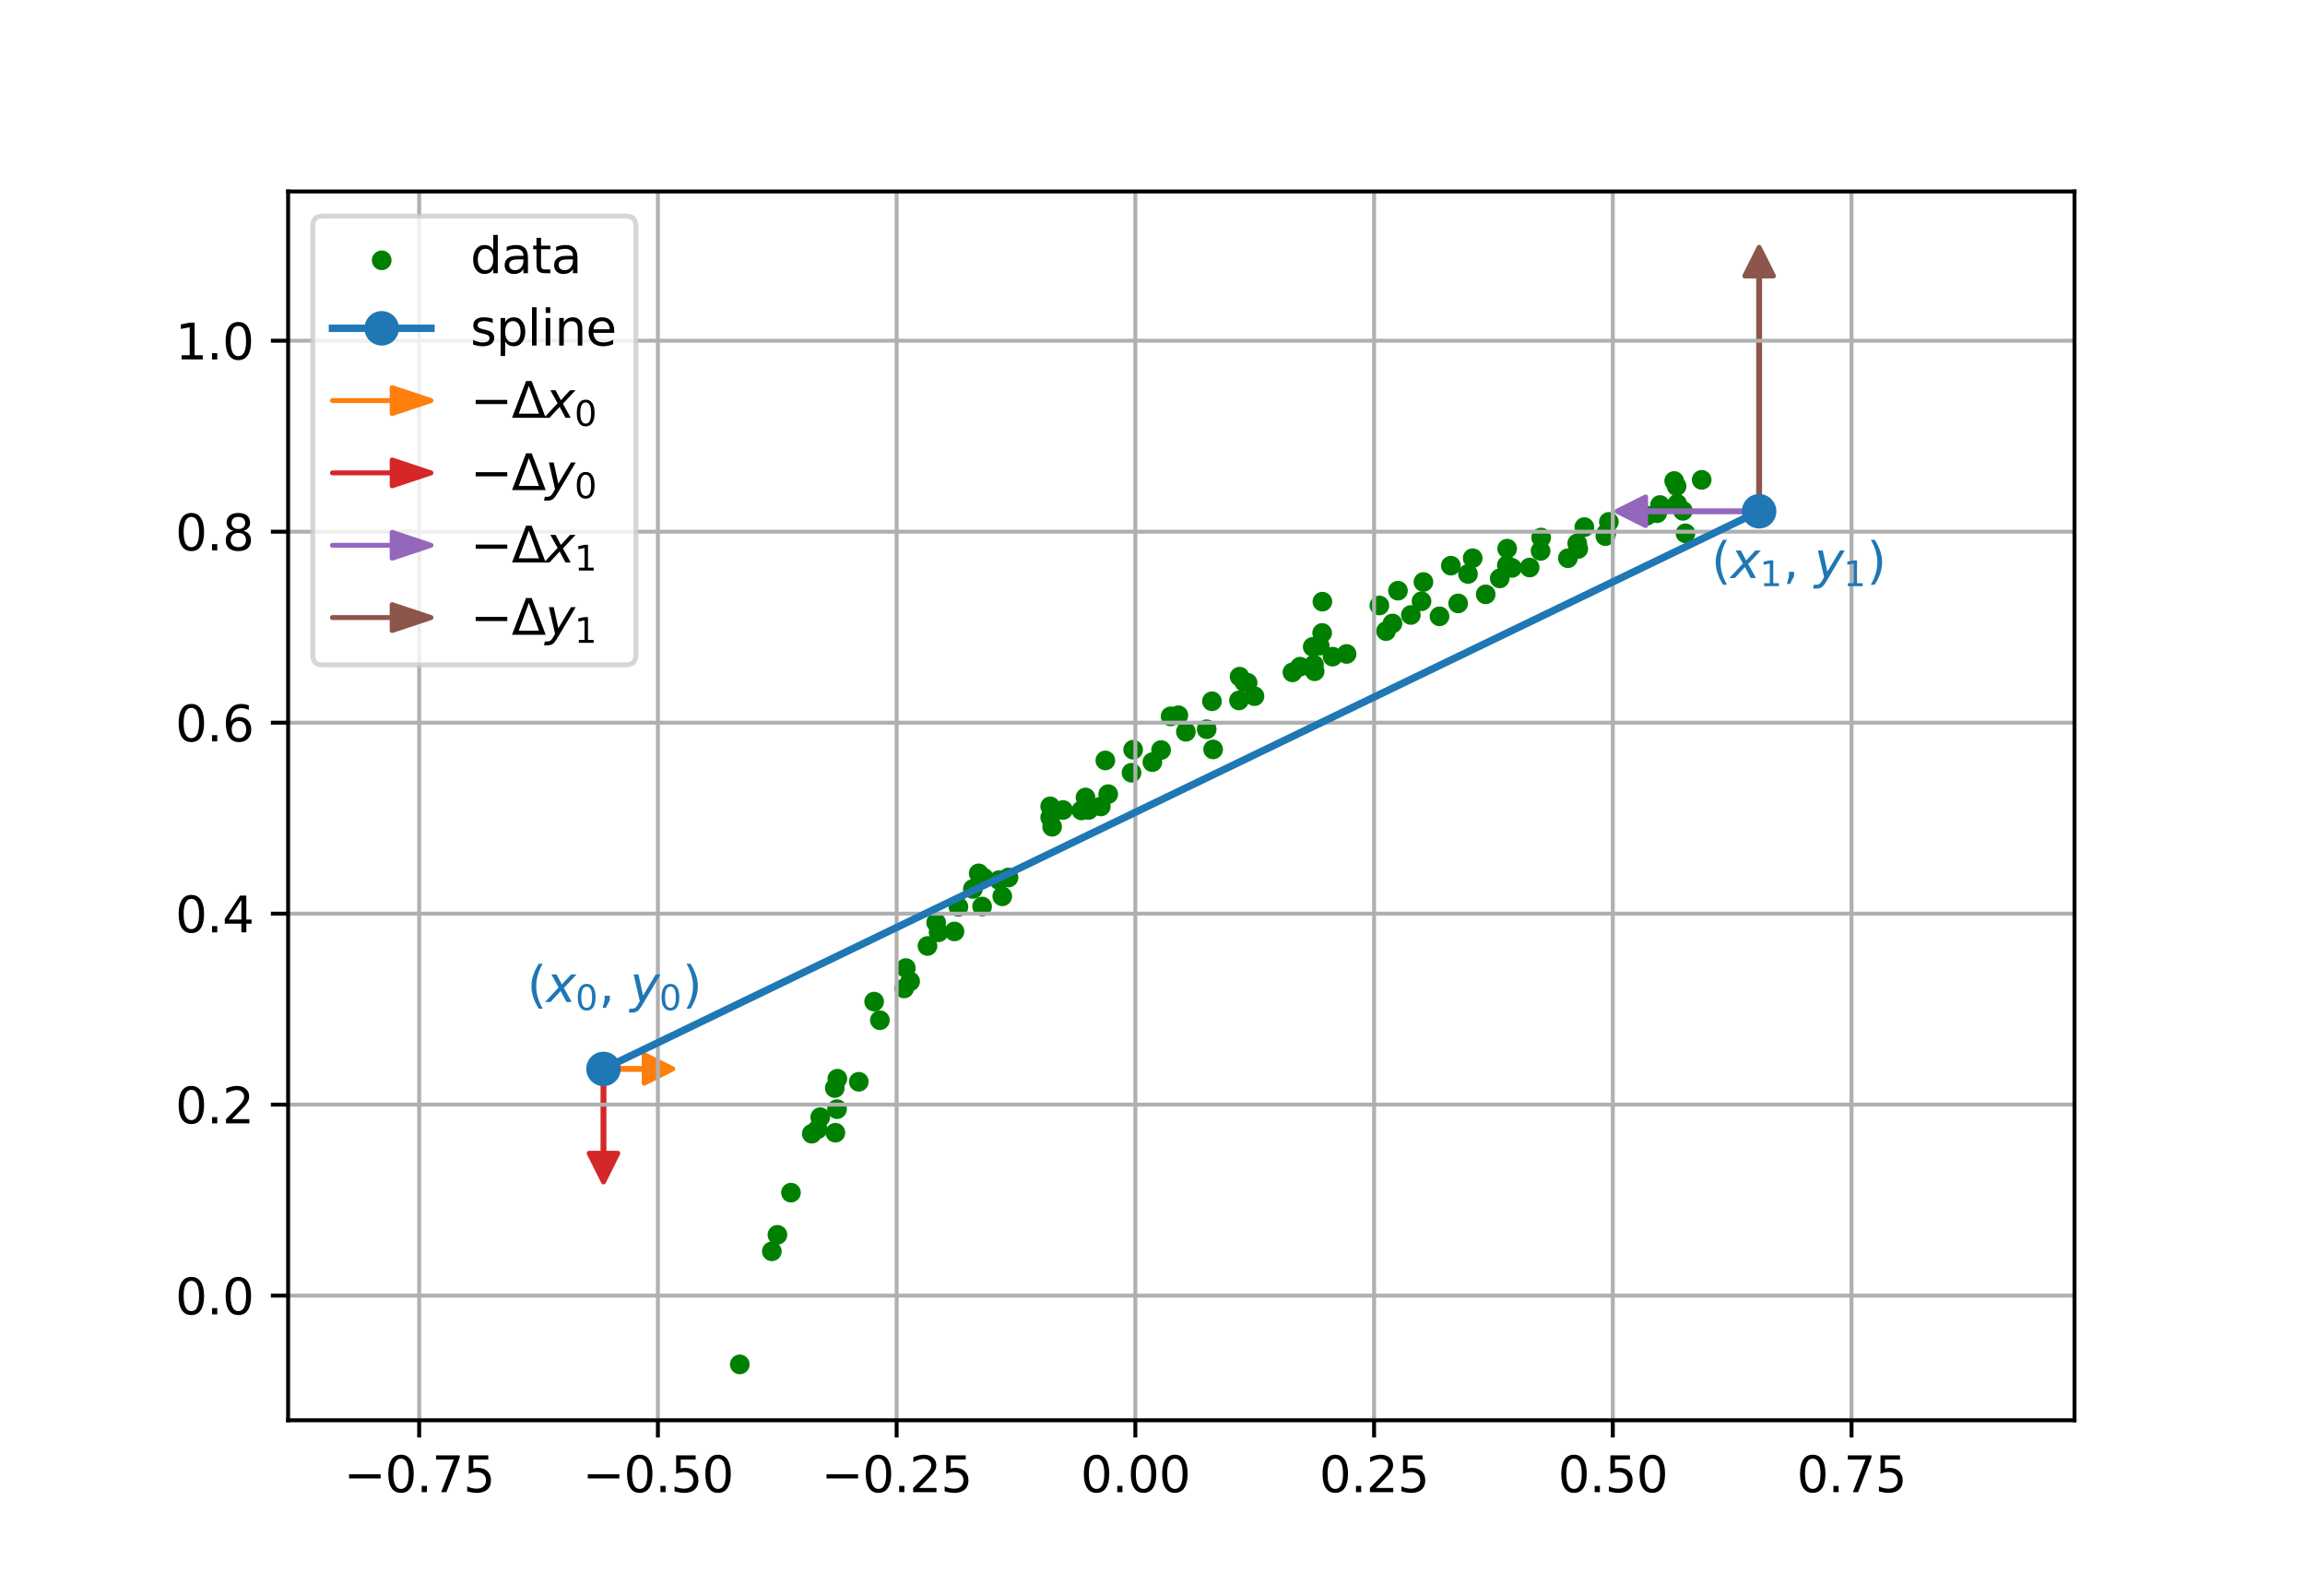 <?xml version="1.0" encoding="utf-8" standalone="no"?>
<!DOCTYPE svg PUBLIC "-//W3C//DTD SVG 1.1//EN"
  "http://www.w3.org/Graphics/SVG/1.1/DTD/svg11.dtd">
<svg xmlns:xlink="http://www.w3.org/1999/xlink" width="468pt" height="324pt" viewBox="0 0 468 324" xmlns="http://www.w3.org/2000/svg" version="1.1">
 <defs>
  <style type="text/css">*{stroke-linejoin: round; stroke-linecap: butt}</style>
 </defs>
 <g id="figure_1">
  <g id="patch_1">
   <path d="M 0 324 
L 468 324 
L 468 0 
L 0 0 
z
" style="fill: #ffffff"/>
  </g>
  <g id="axes_1">
   <g id="patch_2">
    <path d="M 58.5 288.36 
L 421.2 288.36 
L 421.2 38.88 
L 58.5 38.88 
z
" style="fill: #ffffff"/>
   </g>
   <g id="PathCollection_1">
    <defs>
     <path id="maabe83de7e" d="M 0 1.5 
C 0.398 1.5 0.779 1.342 1.061 1.061 
C 1.342 0.779 1.5 0.398 1.5 0 
C 1.5 -0.398 1.342 -0.779 1.061 -1.061 
C 0.779 -1.342 0.398 -1.5 0 -1.5 
C -0.398 -1.5 -0.779 -1.342 -1.061 -1.061 
C -1.342 -0.779 -1.5 -0.398 -1.5 0 
C -1.5 0.398 -1.342 0.779 -1.061 1.061 
C -0.779 1.342 -0.398 1.5 0 1.5 
z
" style="stroke: #008000"/>
    </defs>
    <g clip-path="url(#p55c3ebf4c3)">
     <use xlink:href="#maabe83de7e" x="150.204" y="277.02" style="fill: #008000; stroke: #008000"/>
     <use xlink:href="#maabe83de7e" x="157.848" y="250.711" style="fill: #008000; stroke: #008000"/>
     <use xlink:href="#maabe83de7e" x="156.711" y="254.063" style="fill: #008000; stroke: #008000"/>
     <use xlink:href="#maabe83de7e" x="160.594" y="242.149" style="fill: #008000; stroke: #008000"/>
     <use xlink:href="#maabe83de7e" x="166.016" y="229.264" style="fill: #008000; stroke: #008000"/>
     <use xlink:href="#maabe83de7e" x="164.823" y="230.184" style="fill: #008000; stroke: #008000"/>
     <use xlink:href="#maabe83de7e" x="169.952" y="225.196" style="fill: #008000; stroke: #008000"/>
     <use xlink:href="#maabe83de7e" x="170.015" y="219.014" style="fill: #008000; stroke: #008000"/>
     <use xlink:href="#maabe83de7e" x="174.367" y="219.637" style="fill: #008000; stroke: #008000"/>
     <use xlink:href="#maabe83de7e" x="166.538" y="226.832" style="fill: #008000; stroke: #008000"/>
     <use xlink:href="#maabe83de7e" x="169.491" y="220.912" style="fill: #008000; stroke: #008000"/>
     <use xlink:href="#maabe83de7e" x="169.617" y="229.984" style="fill: #008000; stroke: #008000"/>
     <use xlink:href="#maabe83de7e" x="178.65" y="207.134" style="fill: #008000; stroke: #008000"/>
     <use xlink:href="#maabe83de7e" x="177.482" y="203.366" style="fill: #008000; stroke: #008000"/>
     <use xlink:href="#maabe83de7e" x="183.927" y="196.55" style="fill: #008000; stroke: #008000"/>
     <use xlink:href="#maabe83de7e" x="183.573" y="200.693" style="fill: #008000; stroke: #008000"/>
     <use xlink:href="#maabe83de7e" x="184.794" y="199.258" style="fill: #008000; stroke: #008000"/>
     <use xlink:href="#maabe83de7e" x="194.598" y="184.122" style="fill: #008000; stroke: #008000"/>
     <use xlink:href="#maabe83de7e" x="190.569" y="189.292" style="fill: #008000; stroke: #008000"/>
     <use xlink:href="#maabe83de7e" x="190.072" y="187.314" style="fill: #008000; stroke: #008000"/>
     <use xlink:href="#maabe83de7e" x="188.318" y="192.066" style="fill: #008000; stroke: #008000"/>
     <use xlink:href="#maabe83de7e" x="198.71" y="177.319" style="fill: #008000; stroke: #008000"/>
     <use xlink:href="#maabe83de7e" x="199.746" y="178.204" style="fill: #008000; stroke: #008000"/>
     <use xlink:href="#maabe83de7e" x="193.794" y="189.119" style="fill: #008000; stroke: #008000"/>
     <use xlink:href="#maabe83de7e" x="199.405" y="184.052" style="fill: #008000; stroke: #008000"/>
     <use xlink:href="#maabe83de7e" x="202.849" y="178.691" style="fill: #008000; stroke: #008000"/>
     <use xlink:href="#maabe83de7e" x="197.529" y="180.485" style="fill: #008000; stroke: #008000"/>
     <use xlink:href="#maabe83de7e" x="204.765" y="178.161" style="fill: #008000; stroke: #008000"/>
     <use xlink:href="#maabe83de7e" x="213.227" y="163.716" style="fill: #008000; stroke: #008000"/>
     <use xlink:href="#maabe83de7e" x="203.497" y="181.983" style="fill: #008000; stroke: #008000"/>
     <use xlink:href="#maabe83de7e" x="213.622" y="167.863" style="fill: #008000; stroke: #008000"/>
     <use xlink:href="#maabe83de7e" x="221.016" y="164.458" style="fill: #008000; stroke: #008000"/>
     <use xlink:href="#maabe83de7e" x="213.227" y="165.961" style="fill: #008000; stroke: #008000"/>
     <use xlink:href="#maabe83de7e" x="215.834" y="164.458" style="fill: #008000; stroke: #008000"/>
     <use xlink:href="#maabe83de7e" x="220.395" y="161.915" style="fill: #008000; stroke: #008000"/>
     <use xlink:href="#maabe83de7e" x="223.505" y="163.735" style="fill: #008000; stroke: #008000"/>
     <use xlink:href="#maabe83de7e" x="225.009" y="161.235" style="fill: #008000; stroke: #008000"/>
     <use xlink:href="#maabe83de7e" x="219.561" y="164.543" style="fill: #008000; stroke: #008000"/>
     <use xlink:href="#maabe83de7e" x="224.423" y="154.399" style="fill: #008000; stroke: #008000"/>
     <use xlink:href="#maabe83de7e" x="229.737" y="156.888" style="fill: #008000; stroke: #008000"/>
     <use xlink:href="#maabe83de7e" x="230.072" y="152.212" style="fill: #008000; stroke: #008000"/>
     <use xlink:href="#maabe83de7e" x="237.675" y="145.442" style="fill: #008000; stroke: #008000"/>
     <use xlink:href="#maabe83de7e" x="233.97" y="154.743" style="fill: #008000; stroke: #008000"/>
     <use xlink:href="#maabe83de7e" x="235.742" y="152.283" style="fill: #008000; stroke: #008000"/>
     <use xlink:href="#maabe83de7e" x="246.308" y="152.16" style="fill: #008000; stroke: #008000"/>
     <use xlink:href="#maabe83de7e" x="240.778" y="148.579" style="fill: #008000; stroke: #008000"/>
     <use xlink:href="#maabe83de7e" x="239.251" y="145.223" style="fill: #008000; stroke: #008000"/>
     <use xlink:href="#maabe83de7e" x="245.002" y="148.064" style="fill: #008000; stroke: #008000"/>
     <use xlink:href="#maabe83de7e" x="246.068" y="142.384" style="fill: #008000; stroke: #008000"/>
     <use xlink:href="#maabe83de7e" x="251.685" y="137.383" style="fill: #008000; stroke: #008000"/>
     <use xlink:href="#maabe83de7e" x="252.643" y="138.496" style="fill: #008000; stroke: #008000"/>
     <use xlink:href="#maabe83de7e" x="251.555" y="142.215" style="fill: #008000; stroke: #008000"/>
     <use xlink:href="#maabe83de7e" x="253.312" y="138.627" style="fill: #008000; stroke: #008000"/>
     <use xlink:href="#maabe83de7e" x="254.705" y="141.346" style="fill: #008000; stroke: #008000"/>
     <use xlink:href="#maabe83de7e" x="263.956" y="135.359" style="fill: #008000; stroke: #008000"/>
     <use xlink:href="#maabe83de7e" x="268.492" y="122.157" style="fill: #008000; stroke: #008000"/>
     <use xlink:href="#maabe83de7e" x="262.413" y="136.512" style="fill: #008000; stroke: #008000"/>
     <use xlink:href="#maabe83de7e" x="266.784" y="134.937" style="fill: #008000; stroke: #008000"/>
     <use xlink:href="#maabe83de7e" x="267.947" y="131.086" style="fill: #008000; stroke: #008000"/>
     <use xlink:href="#maabe83de7e" x="266.527" y="131.331" style="fill: #008000; stroke: #008000"/>
     <use xlink:href="#maabe83de7e" x="268.442" y="128.511" style="fill: #008000; stroke: #008000"/>
     <use xlink:href="#maabe83de7e" x="270.562" y="133.325" style="fill: #008000; stroke: #008000"/>
     <use xlink:href="#maabe83de7e" x="266.926" y="136.294" style="fill: #008000; stroke: #008000"/>
     <use xlink:href="#maabe83de7e" x="273.408" y="132.775" style="fill: #008000; stroke: #008000"/>
     <use xlink:href="#maabe83de7e" x="280.062" y="122.931" style="fill: #008000; stroke: #008000"/>
     <use xlink:href="#maabe83de7e" x="283.839" y="119.93" style="fill: #008000; stroke: #008000"/>
     <use xlink:href="#maabe83de7e" x="281.417" y="128.141" style="fill: #008000; stroke: #008000"/>
     <use xlink:href="#maabe83de7e" x="282.721" y="126.589" style="fill: #008000; stroke: #008000"/>
     <use xlink:href="#maabe83de7e" x="288.619" y="122.076" style="fill: #008000; stroke: #008000"/>
     <use xlink:href="#maabe83de7e" x="296.059" y="122.514" style="fill: #008000; stroke: #008000"/>
     <use xlink:href="#maabe83de7e" x="286.454" y="124.861" style="fill: #008000; stroke: #008000"/>
     <use xlink:href="#maabe83de7e" x="289.009" y="118.167" style="fill: #008000; stroke: #008000"/>
     <use xlink:href="#maabe83de7e" x="292.276" y="125.137" style="fill: #008000; stroke: #008000"/>
     <use xlink:href="#maabe83de7e" x="298.054" y="116.538" style="fill: #008000; stroke: #008000"/>
     <use xlink:href="#maabe83de7e" x="294.576" y="114.846" style="fill: #008000; stroke: #008000"/>
     <use xlink:href="#maabe83de7e" x="301.652" y="120.672" style="fill: #008000; stroke: #008000"/>
     <use xlink:href="#maabe83de7e" x="299.009" y="113.332" style="fill: #008000; stroke: #008000"/>
     <use xlink:href="#maabe83de7e" x="305.943" y="114.77" style="fill: #008000; stroke: #008000"/>
     <use xlink:href="#maabe83de7e" x="304.5" y="117.434" style="fill: #008000; stroke: #008000"/>
     <use xlink:href="#maabe83de7e" x="306.013" y="111.394" style="fill: #008000; stroke: #008000"/>
     <use xlink:href="#maabe83de7e" x="312.798" y="111.859" style="fill: #008000; stroke: #008000"/>
     <use xlink:href="#maabe83de7e" x="307" y="115.304" style="fill: #008000; stroke: #008000"/>
     <use xlink:href="#maabe83de7e" x="310.574" y="115.23" style="fill: #008000; stroke: #008000"/>
     <use xlink:href="#maabe83de7e" x="318.341" y="113.339" style="fill: #008000; stroke: #008000"/>
     <use xlink:href="#maabe83de7e" x="320.442" y="111.454" style="fill: #008000; stroke: #008000"/>
     <use xlink:href="#maabe83de7e" x="320.236" y="110.319" style="fill: #008000; stroke: #008000"/>
     <use xlink:href="#maabe83de7e" x="312.908" y="109.145" style="fill: #008000; stroke: #008000"/>
     <use xlink:href="#maabe83de7e" x="326.146" y="108.246" style="fill: #008000; stroke: #008000"/>
     <use xlink:href="#maabe83de7e" x="326.658" y="105.956" style="fill: #008000; stroke: #008000"/>
     <use xlink:href="#maabe83de7e" x="325.951" y="108.847" style="fill: #008000; stroke: #008000"/>
     <use xlink:href="#maabe83de7e" x="321.679" y="107.018" style="fill: #008000; stroke: #008000"/>
     <use xlink:href="#maabe83de7e" x="334.402" y="104.699" style="fill: #008000; stroke: #008000"/>
     <use xlink:href="#maabe83de7e" x="339.922" y="97.658" style="fill: #008000; stroke: #008000"/>
     <use xlink:href="#maabe83de7e" x="337.04" y="102.535" style="fill: #008000; stroke: #008000"/>
     <use xlink:href="#maabe83de7e" x="342.214" y="108.282" style="fill: #008000; stroke: #008000"/>
     <use xlink:href="#maabe83de7e" x="336.464" y="104.197" style="fill: #008000; stroke: #008000"/>
     <use xlink:href="#maabe83de7e" x="341.69" y="103.712" style="fill: #008000; stroke: #008000"/>
     <use xlink:href="#maabe83de7e" x="340.406" y="98.715" style="fill: #008000; stroke: #008000"/>
     <use xlink:href="#maabe83de7e" x="340.544" y="102.297" style="fill: #008000; stroke: #008000"/>
     <use xlink:href="#maabe83de7e" x="345.504" y="97.422" style="fill: #008000; stroke: #008000"/>
    </g>
   </g>
   <g id="patch_3">
    <path d="M 136.613 217.026 
L 130.797 219.934 
L 130.797 217.123 
L 122.532 217.123 
L 122.532 216.929 
L 130.797 216.929 
L 130.797 214.117 
z
" clip-path="url(#p55c3ebf4c3)" style="fill: #ff7f0e; stroke: #ff7f0e; stroke-linejoin: miter"/>
   </g>
   <g id="patch_4">
    <path d="M 122.532 239.971 
L 119.623 234.154 
L 122.435 234.154 
L 122.435 217.026 
L 122.629 217.026 
L 122.629 234.154 
L 125.44 234.154 
z
" clip-path="url(#p55c3ebf4c3)" style="fill: #d62728; stroke: #d62728; stroke-linejoin: miter"/>
   </g>
   <g id="patch_5">
    <path d="M 328.302 103.806 
L 334.118 100.898 
L 334.118 103.709 
L 357.168 103.709 
L 357.168 103.903 
L 334.118 103.903 
L 334.118 106.714 
z
" clip-path="url(#p55c3ebf4c3)" style="fill: #9467bd; stroke: #9467bd; stroke-linejoin: miter"/>
   </g>
   <g id="patch_6">
    <path d="M 357.168 50.22 
L 360.077 56.036 
L 357.265 56.036 
L 357.265 103.806 
L 357.071 103.806 
L 357.071 56.036 
L 354.26 56.036 
z
" clip-path="url(#p55c3ebf4c3)" style="fill: #8c564b; stroke: #8c564b; stroke-linejoin: miter"/>
   </g>
   <g id="matplotlib.axis_1">
    <g id="xtick_1">
     <g id="line2d_1">
      <path d="M 85.108 288.36 
L 85.108 38.88 
" clip-path="url(#p55c3ebf4c3)" style="fill: none; stroke: #b0b0b0; stroke-width: 0.8; stroke-linecap: square"/>
     </g>
     <g id="line2d_2">
      <defs>
       <path id="m240cf2951c" d="M 0 0 
L 0 3.5 
" style="stroke: #000000; stroke-width: 0.8"/>
      </defs>
      <g>
       <use xlink:href="#m240cf2951c" x="85.108" y="288.36" style="stroke: #000000; stroke-width: 0.8"/>
      </g>
     </g>
     <g id="text_1">
      <!-- −0.75 -->
      <g transform="translate(69.785 302.958)scale(0.1 -0.1)">
       <defs>
        <path id="DejaVuSans-2212" d="M 678 2272 
L 4684 2272 
L 4684 1741 
L 678 1741 
L 678 2272 
z
" transform="scale(0.016)"/>
        <path id="DejaVuSans-30" d="M 2034 4250 
Q 1547 4250 1301 3770 
Q 1056 3291 1056 2328 
Q 1056 1369 1301 889 
Q 1547 409 2034 409 
Q 2525 409 2770 889 
Q 3016 1369 3016 2328 
Q 3016 3291 2770 3770 
Q 2525 4250 2034 4250 
z
M 2034 4750 
Q 2819 4750 3233 4129 
Q 3647 3509 3647 2328 
Q 3647 1150 3233 529 
Q 2819 -91 2034 -91 
Q 1250 -91 836 529 
Q 422 1150 422 2328 
Q 422 3509 836 4129 
Q 1250 4750 2034 4750 
z
" transform="scale(0.016)"/>
        <path id="DejaVuSans-2e" d="M 684 794 
L 1344 794 
L 1344 0 
L 684 0 
L 684 794 
z
" transform="scale(0.016)"/>
        <path id="DejaVuSans-37" d="M 525 4666 
L 3525 4666 
L 3525 4397 
L 1831 0 
L 1172 0 
L 2766 4134 
L 525 4134 
L 525 4666 
z
" transform="scale(0.016)"/>
        <path id="DejaVuSans-35" d="M 691 4666 
L 3169 4666 
L 3169 4134 
L 1269 4134 
L 1269 2991 
Q 1406 3038 1543 3061 
Q 1681 3084 1819 3084 
Q 2600 3084 3056 2656 
Q 3513 2228 3513 1497 
Q 3513 744 3044 326 
Q 2575 -91 1722 -91 
Q 1428 -91 1123 -41 
Q 819 9 494 109 
L 494 744 
Q 775 591 1075 516 
Q 1375 441 1709 441 
Q 2250 441 2565 725 
Q 2881 1009 2881 1497 
Q 2881 1984 2565 2268 
Q 2250 2553 1709 2553 
Q 1456 2553 1204 2497 
Q 953 2441 691 2322 
L 691 4666 
z
" transform="scale(0.016)"/>
       </defs>
       <use xlink:href="#DejaVuSans-2212"/>
       <use xlink:href="#DejaVuSans-30" x="83.789"/>
       <use xlink:href="#DejaVuSans-2e" x="147.412"/>
       <use xlink:href="#DejaVuSans-37" x="179.199"/>
       <use xlink:href="#DejaVuSans-35" x="242.822"/>
      </g>
     </g>
    </g>
    <g id="xtick_2">
     <g id="line2d_3">
      <path d="M 133.578 288.36 
L 133.578 38.88 
" clip-path="url(#p55c3ebf4c3)" style="fill: none; stroke: #b0b0b0; stroke-width: 0.8; stroke-linecap: square"/>
     </g>
     <g id="line2d_4">
      <g>
       <use xlink:href="#m240cf2951c" x="133.578" y="288.36" style="stroke: #000000; stroke-width: 0.8"/>
      </g>
     </g>
     <g id="text_2">
      <!-- −0.50 -->
      <g transform="translate(118.256 302.958)scale(0.1 -0.1)">
       <use xlink:href="#DejaVuSans-2212"/>
       <use xlink:href="#DejaVuSans-30" x="83.789"/>
       <use xlink:href="#DejaVuSans-2e" x="147.412"/>
       <use xlink:href="#DejaVuSans-35" x="179.199"/>
       <use xlink:href="#DejaVuSans-30" x="242.822"/>
      </g>
     </g>
    </g>
    <g id="xtick_3">
     <g id="line2d_5">
      <path d="M 182.049 288.36 
L 182.049 38.88 
" clip-path="url(#p55c3ebf4c3)" style="fill: none; stroke: #b0b0b0; stroke-width: 0.8; stroke-linecap: square"/>
     </g>
     <g id="line2d_6">
      <g>
       <use xlink:href="#m240cf2951c" x="182.049" y="288.36" style="stroke: #000000; stroke-width: 0.8"/>
      </g>
     </g>
     <g id="text_3">
      <!-- −0.25 -->
      <g transform="translate(166.726 302.958)scale(0.1 -0.1)">
       <defs>
        <path id="DejaVuSans-32" d="M 1228 531 
L 3431 531 
L 3431 0 
L 469 0 
L 469 531 
Q 828 903 1448 1529 
Q 2069 2156 2228 2338 
Q 2531 2678 2651 2914 
Q 2772 3150 2772 3378 
Q 2772 3750 2511 3984 
Q 2250 4219 1831 4219 
Q 1534 4219 1204 4116 
Q 875 4013 500 3803 
L 500 4441 
Q 881 4594 1212 4672 
Q 1544 4750 1819 4750 
Q 2544 4750 2975 4387 
Q 3406 4025 3406 3419 
Q 3406 3131 3298 2873 
Q 3191 2616 2906 2266 
Q 2828 2175 2409 1742 
Q 1991 1309 1228 531 
z
" transform="scale(0.016)"/>
       </defs>
       <use xlink:href="#DejaVuSans-2212"/>
       <use xlink:href="#DejaVuSans-30" x="83.789"/>
       <use xlink:href="#DejaVuSans-2e" x="147.412"/>
       <use xlink:href="#DejaVuSans-32" x="179.199"/>
       <use xlink:href="#DejaVuSans-35" x="242.822"/>
      </g>
     </g>
    </g>
    <g id="xtick_4">
     <g id="line2d_7">
      <path d="M 230.519 288.36 
L 230.519 38.88 
" clip-path="url(#p55c3ebf4c3)" style="fill: none; stroke: #b0b0b0; stroke-width: 0.8; stroke-linecap: square"/>
     </g>
     <g id="line2d_8">
      <g>
       <use xlink:href="#m240cf2951c" x="230.519" y="288.36" style="stroke: #000000; stroke-width: 0.8"/>
      </g>
     </g>
     <g id="text_4">
      <!-- 0.00 -->
      <g transform="translate(219.386 302.958)scale(0.1 -0.1)">
       <use xlink:href="#DejaVuSans-30"/>
       <use xlink:href="#DejaVuSans-2e" x="63.623"/>
       <use xlink:href="#DejaVuSans-30" x="95.41"/>
       <use xlink:href="#DejaVuSans-30" x="159.033"/>
      </g>
     </g>
    </g>
    <g id="xtick_5">
     <g id="line2d_9">
      <path d="M 278.989 288.36 
L 278.989 38.88 
" clip-path="url(#p55c3ebf4c3)" style="fill: none; stroke: #b0b0b0; stroke-width: 0.8; stroke-linecap: square"/>
     </g>
     <g id="line2d_10">
      <g>
       <use xlink:href="#m240cf2951c" x="278.989" y="288.36" style="stroke: #000000; stroke-width: 0.8"/>
      </g>
     </g>
     <g id="text_5">
      <!-- 0.25 -->
      <g transform="translate(267.856 302.958)scale(0.1 -0.1)">
       <use xlink:href="#DejaVuSans-30"/>
       <use xlink:href="#DejaVuSans-2e" x="63.623"/>
       <use xlink:href="#DejaVuSans-32" x="95.41"/>
       <use xlink:href="#DejaVuSans-35" x="159.033"/>
      </g>
     </g>
    </g>
    <g id="xtick_6">
     <g id="line2d_11">
      <path d="M 327.459 288.36 
L 327.459 38.88 
" clip-path="url(#p55c3ebf4c3)" style="fill: none; stroke: #b0b0b0; stroke-width: 0.8; stroke-linecap: square"/>
     </g>
     <g id="line2d_12">
      <g>
       <use xlink:href="#m240cf2951c" x="327.459" y="288.36" style="stroke: #000000; stroke-width: 0.8"/>
      </g>
     </g>
     <g id="text_6">
      <!-- 0.50 -->
      <g transform="translate(316.327 302.958)scale(0.1 -0.1)">
       <use xlink:href="#DejaVuSans-30"/>
       <use xlink:href="#DejaVuSans-2e" x="63.623"/>
       <use xlink:href="#DejaVuSans-35" x="95.41"/>
       <use xlink:href="#DejaVuSans-30" x="159.033"/>
      </g>
     </g>
    </g>
    <g id="xtick_7">
     <g id="line2d_13">
      <path d="M 375.93 288.36 
L 375.93 38.88 
" clip-path="url(#p55c3ebf4c3)" style="fill: none; stroke: #b0b0b0; stroke-width: 0.8; stroke-linecap: square"/>
     </g>
     <g id="line2d_14">
      <g>
       <use xlink:href="#m240cf2951c" x="375.93" y="288.36" style="stroke: #000000; stroke-width: 0.8"/>
      </g>
     </g>
     <g id="text_7">
      <!-- 0.75 -->
      <g transform="translate(364.797 302.958)scale(0.1 -0.1)">
       <use xlink:href="#DejaVuSans-30"/>
       <use xlink:href="#DejaVuSans-2e" x="63.623"/>
       <use xlink:href="#DejaVuSans-37" x="95.41"/>
       <use xlink:href="#DejaVuSans-35" x="159.033"/>
      </g>
     </g>
    </g>
   </g>
   <g id="matplotlib.axis_2">
    <g id="ytick_1">
     <g id="line2d_15">
      <path d="M 58.5 263.056 
L 421.2 263.056 
" clip-path="url(#p55c3ebf4c3)" style="fill: none; stroke: #b0b0b0; stroke-width: 0.8; stroke-linecap: square"/>
     </g>
     <g id="line2d_16">
      <defs>
       <path id="ma15581fa1b" d="M 0 0 
L -3.5 0 
" style="stroke: #000000; stroke-width: 0.8"/>
      </defs>
      <g>
       <use xlink:href="#ma15581fa1b" x="58.5" y="263.056" style="stroke: #000000; stroke-width: 0.8"/>
      </g>
     </g>
     <g id="text_8">
      <!-- 0.0 -->
      <g transform="translate(35.597 266.855)scale(0.1 -0.1)">
       <use xlink:href="#DejaVuSans-30"/>
       <use xlink:href="#DejaVuSans-2e" x="63.623"/>
       <use xlink:href="#DejaVuSans-30" x="95.41"/>
      </g>
     </g>
    </g>
    <g id="ytick_2">
     <g id="line2d_17">
      <path d="M 58.5 224.28 
L 421.2 224.28 
" clip-path="url(#p55c3ebf4c3)" style="fill: none; stroke: #b0b0b0; stroke-width: 0.8; stroke-linecap: square"/>
     </g>
     <g id="line2d_18">
      <g>
       <use xlink:href="#ma15581fa1b" x="58.5" y="224.28" style="stroke: #000000; stroke-width: 0.8"/>
      </g>
     </g>
     <g id="text_9">
      <!-- 0.2 -->
      <g transform="translate(35.597 228.079)scale(0.1 -0.1)">
       <use xlink:href="#DejaVuSans-30"/>
       <use xlink:href="#DejaVuSans-2e" x="63.623"/>
       <use xlink:href="#DejaVuSans-32" x="95.41"/>
      </g>
     </g>
    </g>
    <g id="ytick_3">
     <g id="line2d_19">
      <path d="M 58.5 185.503 
L 421.2 185.503 
" clip-path="url(#p55c3ebf4c3)" style="fill: none; stroke: #b0b0b0; stroke-width: 0.8; stroke-linecap: square"/>
     </g>
     <g id="line2d_20">
      <g>
       <use xlink:href="#ma15581fa1b" x="58.5" y="185.503" style="stroke: #000000; stroke-width: 0.8"/>
      </g>
     </g>
     <g id="text_10">
      <!-- 0.4 -->
      <g transform="translate(35.597 189.302)scale(0.1 -0.1)">
       <defs>
        <path id="DejaVuSans-34" d="M 2419 4116 
L 825 1625 
L 2419 1625 
L 2419 4116 
z
M 2253 4666 
L 3047 4666 
L 3047 1625 
L 3713 1625 
L 3713 1100 
L 3047 1100 
L 3047 0 
L 2419 0 
L 2419 1100 
L 313 1100 
L 313 1709 
L 2253 4666 
z
" transform="scale(0.016)"/>
       </defs>
       <use xlink:href="#DejaVuSans-30"/>
       <use xlink:href="#DejaVuSans-2e" x="63.623"/>
       <use xlink:href="#DejaVuSans-34" x="95.41"/>
      </g>
     </g>
    </g>
    <g id="ytick_4">
     <g id="line2d_21">
      <path d="M 58.5 146.727 
L 421.2 146.727 
" clip-path="url(#p55c3ebf4c3)" style="fill: none; stroke: #b0b0b0; stroke-width: 0.8; stroke-linecap: square"/>
     </g>
     <g id="line2d_22">
      <g>
       <use xlink:href="#ma15581fa1b" x="58.5" y="146.727" style="stroke: #000000; stroke-width: 0.8"/>
      </g>
     </g>
     <g id="text_11">
      <!-- 0.6 -->
      <g transform="translate(35.597 150.526)scale(0.1 -0.1)">
       <defs>
        <path id="DejaVuSans-36" d="M 2113 2584 
Q 1688 2584 1439 2293 
Q 1191 2003 1191 1497 
Q 1191 994 1439 701 
Q 1688 409 2113 409 
Q 2538 409 2786 701 
Q 3034 994 3034 1497 
Q 3034 2003 2786 2293 
Q 2538 2584 2113 2584 
z
M 3366 4563 
L 3366 3988 
Q 3128 4100 2886 4159 
Q 2644 4219 2406 4219 
Q 1781 4219 1451 3797 
Q 1122 3375 1075 2522 
Q 1259 2794 1537 2939 
Q 1816 3084 2150 3084 
Q 2853 3084 3261 2657 
Q 3669 2231 3669 1497 
Q 3669 778 3244 343 
Q 2819 -91 2113 -91 
Q 1303 -91 875 529 
Q 447 1150 447 2328 
Q 447 3434 972 4092 
Q 1497 4750 2381 4750 
Q 2619 4750 2861 4703 
Q 3103 4656 3366 4563 
z
" transform="scale(0.016)"/>
       </defs>
       <use xlink:href="#DejaVuSans-30"/>
       <use xlink:href="#DejaVuSans-2e" x="63.623"/>
       <use xlink:href="#DejaVuSans-36" x="95.41"/>
      </g>
     </g>
    </g>
    <g id="ytick_5">
     <g id="line2d_23">
      <path d="M 58.5 107.951 
L 421.2 107.951 
" clip-path="url(#p55c3ebf4c3)" style="fill: none; stroke: #b0b0b0; stroke-width: 0.8; stroke-linecap: square"/>
     </g>
     <g id="line2d_24">
      <g>
       <use xlink:href="#ma15581fa1b" x="58.5" y="107.951" style="stroke: #000000; stroke-width: 0.8"/>
      </g>
     </g>
     <g id="text_12">
      <!-- 0.8 -->
      <g transform="translate(35.597 111.75)scale(0.1 -0.1)">
       <defs>
        <path id="DejaVuSans-38" d="M 2034 2216 
Q 1584 2216 1326 1975 
Q 1069 1734 1069 1313 
Q 1069 891 1326 650 
Q 1584 409 2034 409 
Q 2484 409 2743 651 
Q 3003 894 3003 1313 
Q 3003 1734 2745 1975 
Q 2488 2216 2034 2216 
z
M 1403 2484 
Q 997 2584 770 2862 
Q 544 3141 544 3541 
Q 544 4100 942 4425 
Q 1341 4750 2034 4750 
Q 2731 4750 3128 4425 
Q 3525 4100 3525 3541 
Q 3525 3141 3298 2862 
Q 3072 2584 2669 2484 
Q 3125 2378 3379 2068 
Q 3634 1759 3634 1313 
Q 3634 634 3220 271 
Q 2806 -91 2034 -91 
Q 1263 -91 848 271 
Q 434 634 434 1313 
Q 434 1759 690 2068 
Q 947 2378 1403 2484 
z
M 1172 3481 
Q 1172 3119 1398 2916 
Q 1625 2713 2034 2713 
Q 2441 2713 2670 2916 
Q 2900 3119 2900 3481 
Q 2900 3844 2670 4047 
Q 2441 4250 2034 4250 
Q 1625 4250 1398 4047 
Q 1172 3844 1172 3481 
z
" transform="scale(0.016)"/>
       </defs>
       <use xlink:href="#DejaVuSans-30"/>
       <use xlink:href="#DejaVuSans-2e" x="63.623"/>
       <use xlink:href="#DejaVuSans-38" x="95.41"/>
      </g>
     </g>
    </g>
    <g id="ytick_6">
     <g id="line2d_25">
      <path d="M 58.5 69.175 
L 421.2 69.175 
" clip-path="url(#p55c3ebf4c3)" style="fill: none; stroke: #b0b0b0; stroke-width: 0.8; stroke-linecap: square"/>
     </g>
     <g id="line2d_26">
      <g>
       <use xlink:href="#ma15581fa1b" x="58.5" y="69.175" style="stroke: #000000; stroke-width: 0.8"/>
      </g>
     </g>
     <g id="text_13">
      <!-- 1.0 -->
      <g transform="translate(35.597 72.974)scale(0.1 -0.1)">
       <defs>
        <path id="DejaVuSans-31" d="M 794 531 
L 1825 531 
L 1825 4091 
L 703 3866 
L 703 4441 
L 1819 4666 
L 2450 4666 
L 2450 531 
L 3481 531 
L 3481 0 
L 794 0 
L 794 531 
z
" transform="scale(0.016)"/>
       </defs>
       <use xlink:href="#DejaVuSans-31"/>
       <use xlink:href="#DejaVuSans-2e" x="63.623"/>
       <use xlink:href="#DejaVuSans-30" x="95.41"/>
      </g>
     </g>
    </g>
   </g>
   <g id="patch_7">
    <path d="M 58.5 288.36 
L 58.5 38.88 
" style="fill: none; stroke: #000000; stroke-width: 0.8; stroke-linejoin: miter; stroke-linecap: square"/>
   </g>
   <g id="patch_8">
    <path d="M 421.2 288.36 
L 421.2 38.88 
" style="fill: none; stroke: #000000; stroke-width: 0.8; stroke-linejoin: miter; stroke-linecap: square"/>
   </g>
   <g id="patch_9">
    <path d="M 58.5 288.36 
L 421.2 288.36 
" style="fill: none; stroke: #000000; stroke-width: 0.8; stroke-linejoin: miter; stroke-linecap: square"/>
   </g>
   <g id="patch_10">
    <path d="M 58.5 38.88 
L 421.2 38.88 
" style="fill: none; stroke: #000000; stroke-width: 0.8; stroke-linejoin: miter; stroke-linecap: square"/>
   </g>
   <g id="legend_1">
    <g id="patch_11">
     <path d="M 65.5 134.989 
L 127.105 134.989 
Q 129.105 134.989 129.105 132.989 
L 129.105 45.88 
Q 129.105 43.88 127.105 43.88 
L 65.5 43.88 
Q 63.5 43.88 63.5 45.88 
L 63.5 132.989 
Q 63.5 134.989 65.5 134.989 
z
" style="fill: #ffffff; opacity: 0.8; stroke: #cccccc; stroke-linejoin: miter"/>
    </g>
    <g id="PathCollection_2">
     <g>
      <use xlink:href="#maabe83de7e" x="77.5" y="52.853" style="fill: #008000; stroke: #008000"/>
     </g>
    </g>
    <g id="text_14">
     <!-- data -->
     <g transform="translate(95.5 55.478)scale(0.1 -0.1)">
      <defs>
       <path id="DejaVuSans-64" d="M 2906 2969 
L 2906 4863 
L 3481 4863 
L 3481 0 
L 2906 0 
L 2906 525 
Q 2725 213 2448 61 
Q 2172 -91 1784 -91 
Q 1150 -91 751 415 
Q 353 922 353 1747 
Q 353 2572 751 3078 
Q 1150 3584 1784 3584 
Q 2172 3584 2448 3432 
Q 2725 3281 2906 2969 
z
M 947 1747 
Q 947 1113 1208 752 
Q 1469 391 1925 391 
Q 2381 391 2643 752 
Q 2906 1113 2906 1747 
Q 2906 2381 2643 2742 
Q 2381 3103 1925 3103 
Q 1469 3103 1208 2742 
Q 947 2381 947 1747 
z
" transform="scale(0.016)"/>
       <path id="DejaVuSans-61" d="M 2194 1759 
Q 1497 1759 1228 1600 
Q 959 1441 959 1056 
Q 959 750 1161 570 
Q 1363 391 1709 391 
Q 2188 391 2477 730 
Q 2766 1069 2766 1631 
L 2766 1759 
L 2194 1759 
z
M 3341 1997 
L 3341 0 
L 2766 0 
L 2766 531 
Q 2569 213 2275 61 
Q 1981 -91 1556 -91 
Q 1019 -91 701 211 
Q 384 513 384 1019 
Q 384 1609 779 1909 
Q 1175 2209 1959 2209 
L 2766 2209 
L 2766 2266 
Q 2766 2663 2505 2880 
Q 2244 3097 1772 3097 
Q 1472 3097 1187 3025 
Q 903 2953 641 2809 
L 641 3341 
Q 956 3463 1253 3523 
Q 1550 3584 1831 3584 
Q 2591 3584 2966 3190 
Q 3341 2797 3341 1997 
z
" transform="scale(0.016)"/>
       <path id="DejaVuSans-74" d="M 1172 4494 
L 1172 3500 
L 2356 3500 
L 2356 3053 
L 1172 3053 
L 1172 1153 
Q 1172 725 1289 603 
Q 1406 481 1766 481 
L 2356 481 
L 2356 0 
L 1766 0 
Q 1100 0 847 248 
Q 594 497 594 1153 
L 594 3053 
L 172 3053 
L 172 3500 
L 594 3500 
L 594 4494 
L 1172 4494 
z
" transform="scale(0.016)"/>
      </defs>
      <use xlink:href="#DejaVuSans-64"/>
      <use xlink:href="#DejaVuSans-61" x="63.477"/>
      <use xlink:href="#DejaVuSans-74" x="124.756"/>
      <use xlink:href="#DejaVuSans-61" x="163.965"/>
     </g>
    </g>
    <g id="line2d_27">
     <path d="M 67.5 66.657 
L 77.5 66.657 
L 87.5 66.657 
" style="fill: none; stroke: #1f77b4; stroke-width: 1.5; stroke-linecap: square"/>
     <defs>
      <path id="mdc4743b1fb" d="M 0 3 
C 0.796 3 1.559 2.684 2.121 2.121 
C 2.684 1.559 3 0.796 3 0 
C 3 -0.796 2.684 -1.559 2.121 -2.121 
C 1.559 -2.684 0.796 -3 0 -3 
C -0.796 -3 -1.559 -2.684 -2.121 -2.121 
C -2.684 -1.559 -3 -0.796 -3 0 
C -3 0.796 -2.684 1.559 -2.121 2.121 
C -1.559 2.684 -0.796 3 0 3 
z
" style="stroke: #1f77b4"/>
     </defs>
     <g>
      <use xlink:href="#mdc4743b1fb" x="77.5" y="66.657" style="fill: #1f77b4; stroke: #1f77b4"/>
     </g>
    </g>
    <g id="text_15">
     <!-- spline -->
     <g transform="translate(95.5 70.157)scale(0.1 -0.1)">
      <defs>
       <path id="DejaVuSans-73" d="M 2834 3397 
L 2834 2853 
Q 2591 2978 2328 3040 
Q 2066 3103 1784 3103 
Q 1356 3103 1142 2972 
Q 928 2841 928 2578 
Q 928 2378 1081 2264 
Q 1234 2150 1697 2047 
L 1894 2003 
Q 2506 1872 2764 1633 
Q 3022 1394 3022 966 
Q 3022 478 2636 193 
Q 2250 -91 1575 -91 
Q 1294 -91 989 -36 
Q 684 19 347 128 
L 347 722 
Q 666 556 975 473 
Q 1284 391 1588 391 
Q 1994 391 2212 530 
Q 2431 669 2431 922 
Q 2431 1156 2273 1281 
Q 2116 1406 1581 1522 
L 1381 1569 
Q 847 1681 609 1914 
Q 372 2147 372 2553 
Q 372 3047 722 3315 
Q 1072 3584 1716 3584 
Q 2034 3584 2315 3537 
Q 2597 3491 2834 3397 
z
" transform="scale(0.016)"/>
       <path id="DejaVuSans-70" d="M 1159 525 
L 1159 -1331 
L 581 -1331 
L 581 3500 
L 1159 3500 
L 1159 2969 
Q 1341 3281 1617 3432 
Q 1894 3584 2278 3584 
Q 2916 3584 3314 3078 
Q 3713 2572 3713 1747 
Q 3713 922 3314 415 
Q 2916 -91 2278 -91 
Q 1894 -91 1617 61 
Q 1341 213 1159 525 
z
M 3116 1747 
Q 3116 2381 2855 2742 
Q 2594 3103 2138 3103 
Q 1681 3103 1420 2742 
Q 1159 2381 1159 1747 
Q 1159 1113 1420 752 
Q 1681 391 2138 391 
Q 2594 391 2855 752 
Q 3116 1113 3116 1747 
z
" transform="scale(0.016)"/>
       <path id="DejaVuSans-6c" d="M 603 4863 
L 1178 4863 
L 1178 0 
L 603 0 
L 603 4863 
z
" transform="scale(0.016)"/>
       <path id="DejaVuSans-69" d="M 603 3500 
L 1178 3500 
L 1178 0 
L 603 0 
L 603 3500 
z
M 603 4863 
L 1178 4863 
L 1178 4134 
L 603 4134 
L 603 4863 
z
" transform="scale(0.016)"/>
       <path id="DejaVuSans-6e" d="M 3513 2113 
L 3513 0 
L 2938 0 
L 2938 2094 
Q 2938 2591 2744 2837 
Q 2550 3084 2163 3084 
Q 1697 3084 1428 2787 
Q 1159 2491 1159 1978 
L 1159 0 
L 581 0 
L 581 3500 
L 1159 3500 
L 1159 2956 
Q 1366 3272 1645 3428 
Q 1925 3584 2291 3584 
Q 2894 3584 3203 3211 
Q 3513 2838 3513 2113 
z
" transform="scale(0.016)"/>
       <path id="DejaVuSans-65" d="M 3597 1894 
L 3597 1613 
L 953 1613 
Q 991 1019 1311 708 
Q 1631 397 2203 397 
Q 2534 397 2845 478 
Q 3156 559 3463 722 
L 3463 178 
Q 3153 47 2828 -22 
Q 2503 -91 2169 -91 
Q 1331 -91 842 396 
Q 353 884 353 1716 
Q 353 2575 817 3079 
Q 1281 3584 2069 3584 
Q 2775 3584 3186 3129 
Q 3597 2675 3597 1894 
z
M 3022 2063 
Q 3016 2534 2758 2815 
Q 2500 3097 2075 3097 
Q 1594 3097 1305 2825 
Q 1016 2553 972 2059 
L 3022 2063 
z
" transform="scale(0.016)"/>
      </defs>
      <use xlink:href="#DejaVuSans-73"/>
      <use xlink:href="#DejaVuSans-70" x="52.1"/>
      <use xlink:href="#DejaVuSans-6c" x="115.576"/>
      <use xlink:href="#DejaVuSans-69" x="143.359"/>
      <use xlink:href="#DejaVuSans-6e" x="171.143"/>
      <use xlink:href="#DejaVuSans-65" x="234.521"/>
     </g>
    </g>
    <g id="patch_12">
     <path d="M 87.5 81.335 
L 79.625 83.96 
L 79.625 81.335 
L 67.5 81.335 
L 67.5 81.334 
L 79.625 81.334 
L 79.625 78.71 
z
" style="fill: #ff7f0e; stroke: #ff7f0e; stroke-linejoin: miter"/>
    </g>
    <g id="text_16">
     <!-- $-\Delta x_0$ -->
     <g transform="translate(95.5 84.835)scale(0.1 -0.1)">
      <defs>
       <path id="DejaVuSans-394" d="M 2188 4044 
L 906 525 
L 3472 525 
L 2188 4044 
z
M 50 0 
L 1831 4666 
L 2547 4666 
L 4325 0 
L 50 0 
z
" transform="scale(0.016)"/>
       <path id="DejaVuSans-Oblique-78" d="M 3841 3500 
L 2234 1784 
L 3219 0 
L 2559 0 
L 1819 1388 
L 531 0 
L -166 0 
L 1556 1844 
L 641 3500 
L 1300 3500 
L 1972 2234 
L 3144 3500 
L 3841 3500 
z
" transform="scale(0.016)"/>
      </defs>
      <use xlink:href="#DejaVuSans-2212" transform="translate(0 0.094)"/>
      <use xlink:href="#DejaVuSans-394" transform="translate(83.789 0.094)"/>
      <use xlink:href="#DejaVuSans-Oblique-78" transform="translate(152.197 0.094)"/>
      <use xlink:href="#DejaVuSans-30" transform="translate(211.377 -16.312)scale(0.7)"/>
     </g>
    </g>
    <g id="patch_13">
     <path d="M 87.5 96.013 
L 79.625 98.638 
L 79.625 96.013 
L 67.5 96.013 
L 67.5 96.012 
L 79.625 96.012 
L 79.625 93.388 
z
" style="fill: #d62728; stroke: #d62728; stroke-linejoin: miter"/>
    </g>
    <g id="text_17">
     <!-- $-\Delta y_0$ -->
     <g transform="translate(95.5 99.513)scale(0.1 -0.1)">
      <defs>
       <path id="DejaVuSans-Oblique-79" d="M 1588 -325 
Q 1188 -997 936 -1164 
Q 684 -1331 294 -1331 
L -159 -1331 
L -63 -850 
L 269 -850 
Q 509 -850 678 -719 
Q 847 -588 1056 -206 
L 1234 128 
L 459 3500 
L 1069 3500 
L 1650 819 
L 3256 3500 
L 3859 3500 
L 1588 -325 
z
" transform="scale(0.016)"/>
      </defs>
      <use xlink:href="#DejaVuSans-2212" transform="translate(0 0.094)"/>
      <use xlink:href="#DejaVuSans-394" transform="translate(83.789 0.094)"/>
      <use xlink:href="#DejaVuSans-Oblique-79" transform="translate(152.197 0.094)"/>
      <use xlink:href="#DejaVuSans-30" transform="translate(211.377 -16.312)scale(0.7)"/>
     </g>
    </g>
    <g id="patch_14">
     <path d="M 87.5 110.711 
L 79.625 113.336 
L 79.625 110.712 
L 67.5 110.712 
L 67.5 110.711 
L 79.625 110.711 
L 79.625 108.086 
z
" style="fill: #9467bd; stroke: #9467bd; stroke-linejoin: miter"/>
    </g>
    <g id="text_18">
     <!-- $-\Delta x_1$ -->
     <g transform="translate(95.5 114.211)scale(0.1 -0.1)">
      <use xlink:href="#DejaVuSans-2212" transform="translate(0 0.094)"/>
      <use xlink:href="#DejaVuSans-394" transform="translate(83.789 0.094)"/>
      <use xlink:href="#DejaVuSans-Oblique-78" transform="translate(152.197 0.094)"/>
      <use xlink:href="#DejaVuSans-31" transform="translate(211.377 -16.312)scale(0.7)"/>
     </g>
    </g>
    <g id="patch_15">
     <path d="M 87.5 125.389 
L 79.625 128.014 
L 79.625 125.39 
L 67.5 125.39 
L 67.5 125.389 
L 79.625 125.389 
L 79.625 122.764 
z
" style="fill: #8c564b; stroke: #8c564b; stroke-linejoin: miter"/>
    </g>
    <g id="text_19">
     <!-- $-\Delta y_1$ -->
     <g transform="translate(95.5 128.889)scale(0.1 -0.1)">
      <use xlink:href="#DejaVuSans-2212" transform="translate(0 0.094)"/>
      <use xlink:href="#DejaVuSans-394" transform="translate(83.789 0.094)"/>
      <use xlink:href="#DejaVuSans-Oblique-79" transform="translate(152.197 0.094)"/>
      <use xlink:href="#DejaVuSans-31" transform="translate(211.377 -16.312)scale(0.7)"/>
     </g>
    </g>
   </g>
   <g id="line2d_28">
    <path d="M 122.532 217.026 
L 357.168 103.806 
" clip-path="url(#p55c3ebf4c3)" style="fill: none; stroke: #1f77b4; stroke-width: 1.5; stroke-linecap: square"/>
    <g clip-path="url(#p55c3ebf4c3)">
     <use xlink:href="#mdc4743b1fb" x="122.532" y="217.026" style="fill: #1f77b4; stroke: #1f77b4"/>
     <use xlink:href="#mdc4743b1fb" x="357.168" y="103.806" style="fill: #1f77b4; stroke: #1f77b4"/>
    </g>
   </g>
   <g id="text_20">
    <!-- ($x_0$, $y_0$) -->
    <g style="fill: #1f77b4" transform="translate(107.021 203.454)scale(0.1 -0.1)">
     <defs>
      <path id="DejaVuSans-28" d="M 1984 4856 
Q 1566 4138 1362 3434 
Q 1159 2731 1159 2009 
Q 1159 1288 1364 580 
Q 1569 -128 1984 -844 
L 1484 -844 
Q 1016 -109 783 600 
Q 550 1309 550 2009 
Q 550 2706 781 3412 
Q 1013 4119 1484 4856 
L 1984 4856 
z
" transform="scale(0.016)"/>
      <path id="DejaVuSans-2c" d="M 750 794 
L 1409 794 
L 1409 256 
L 897 -744 
L 494 -744 
L 750 256 
L 750 794 
z
" transform="scale(0.016)"/>
      <path id="DejaVuSans-20" transform="scale(0.016)"/>
      <path id="DejaVuSans-29" d="M 513 4856 
L 1013 4856 
Q 1481 4119 1714 3412 
Q 1947 2706 1947 2009 
Q 1947 1309 1714 600 
Q 1481 -109 1013 -844 
L 513 -844 
Q 928 -128 1133 580 
Q 1338 1288 1338 2009 
Q 1338 2731 1133 3434 
Q 928 4138 513 4856 
z
" transform="scale(0.016)"/>
     </defs>
     <use xlink:href="#DejaVuSans-28" transform="translate(0 0.125)"/>
     <use xlink:href="#DejaVuSans-Oblique-78" transform="translate(39.014 0.125)"/>
     <use xlink:href="#DejaVuSans-30" transform="translate(98.193 -16.281)scale(0.7)"/>
     <use xlink:href="#DejaVuSans-2c" transform="translate(145.464 0.125)"/>
     <use xlink:href="#DejaVuSans-20" transform="translate(177.251 0.125)"/>
     <use xlink:href="#DejaVuSans-Oblique-79" transform="translate(209.038 0.125)"/>
     <use xlink:href="#DejaVuSans-30" transform="translate(268.218 -16.281)scale(0.7)"/>
     <use xlink:href="#DejaVuSans-29" transform="translate(315.488 0.125)"/>
    </g>
   </g>
   <g id="text_21">
    <!-- ($x_1$, $y_1$) -->
    <g style="fill: #1f77b4" transform="translate(347.474 117.378)scale(0.1 -0.1)">
     <use xlink:href="#DejaVuSans-28" transform="translate(0 0.125)"/>
     <use xlink:href="#DejaVuSans-Oblique-78" transform="translate(39.014 0.125)"/>
     <use xlink:href="#DejaVuSans-31" transform="translate(98.193 -16.281)scale(0.7)"/>
     <use xlink:href="#DejaVuSans-2c" transform="translate(145.464 0.125)"/>
     <use xlink:href="#DejaVuSans-20" transform="translate(177.251 0.125)"/>
     <use xlink:href="#DejaVuSans-Oblique-79" transform="translate(209.038 0.125)"/>
     <use xlink:href="#DejaVuSans-31" transform="translate(268.218 -16.281)scale(0.7)"/>
     <use xlink:href="#DejaVuSans-29" transform="translate(315.488 0.125)"/>
    </g>
   </g>
  </g>
 </g>
 <defs>
  <clipPath id="p55c3ebf4c3">
   <rect x="58.5" y="38.88" width="362.7" height="249.48"/>
  </clipPath>
 </defs>
</svg>
